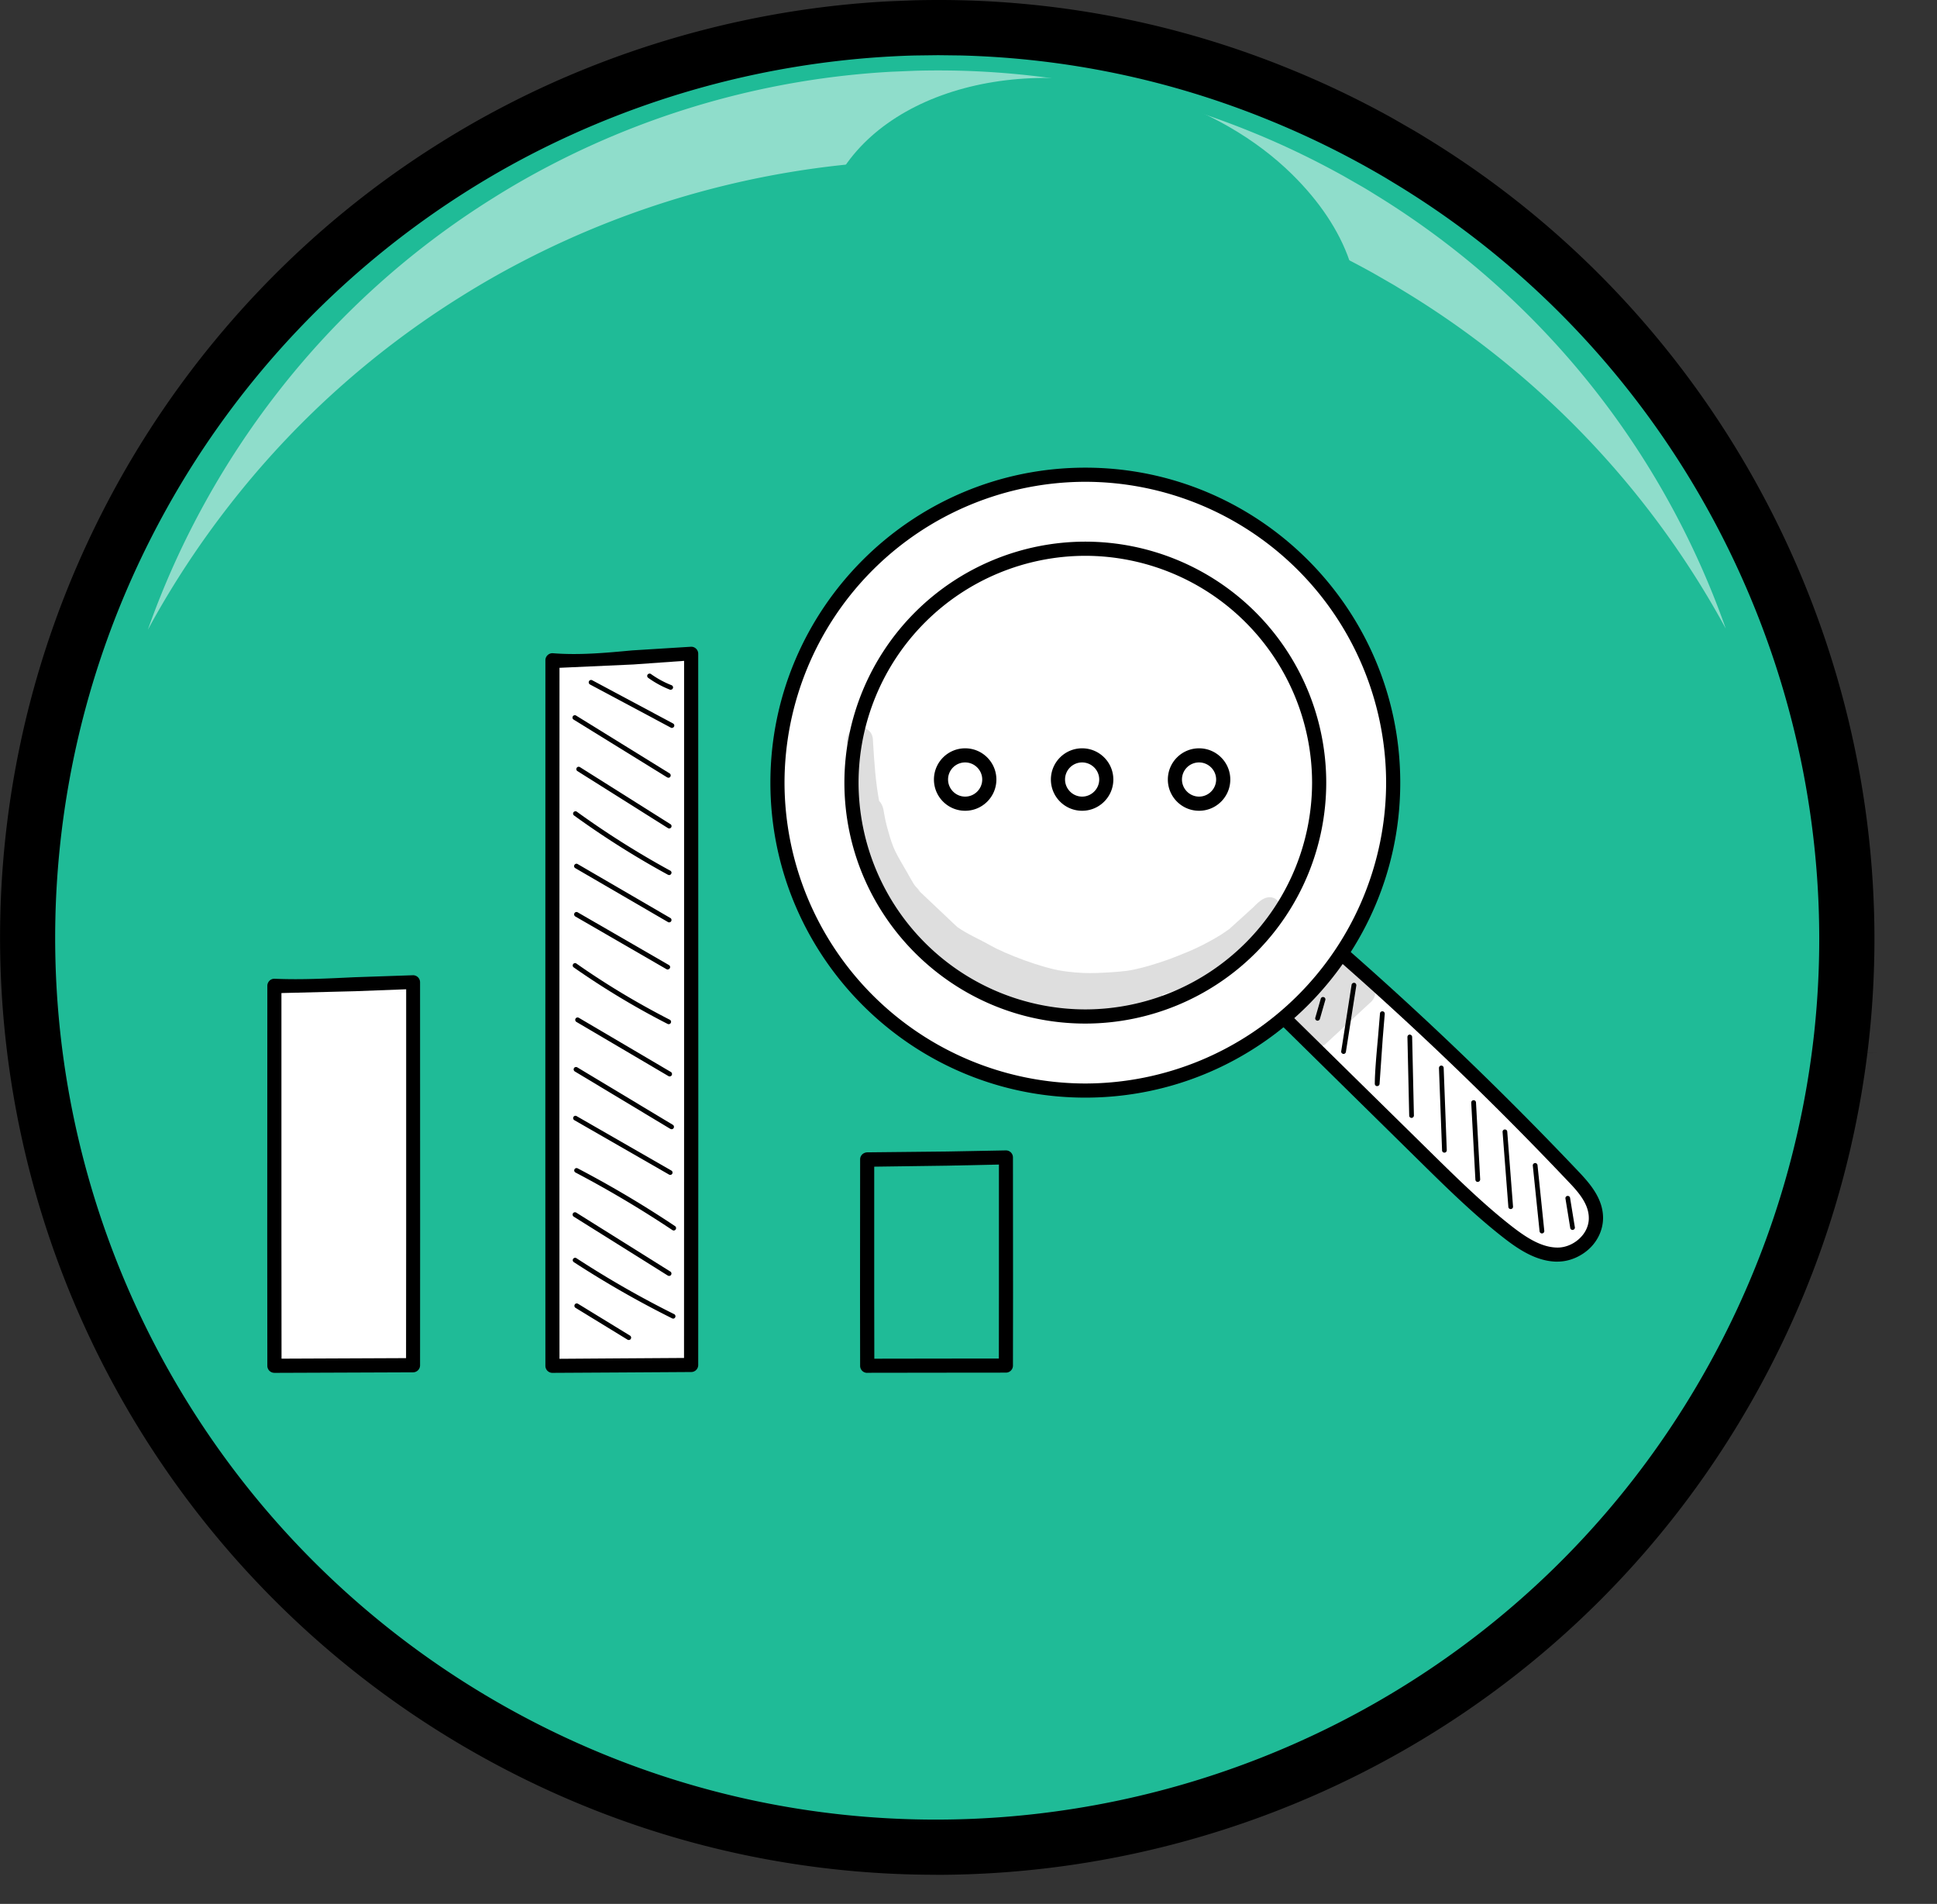 <?xml version="1.0" encoding="UTF-8"?>
<svg xmlns="http://www.w3.org/2000/svg" xmlns:v="https://vecta.io/nano" width="58" height="57" fill="none">
  <rect width="100%" height="100%" fill="#333333" stroke="none"/>
  <g opacity=".2">
    <path d="M53.725 31.398l.718.069-.718-.069z" fill="#000"></path>
  </g>
  <g opacity=".2">
    <path d="M56.22 31.519a19.73 19.73 0 0 1-1.776-.053l1.776.053z" fill="#000"></path>
  </g>
  <g opacity=".2">
    <path d="M56.228 31.52l1.147-.044-1.147.044z" fill="#000"></path>
  </g>
  <use href="#B" fill="#99a4c4"></use>
  <use href="#B" fill="#1fbb97"></use>
  <g opacity=".5">
    <path d="M51.672 18.813c-1.401-2.577-3.236-4.944-5.467-6.979a26.77 26.77 0 0 0-4.094-3.074l-.368-.224-.622-.358a26.76 26.76 0 0 0-2.976-1.423c-3.048-1.241-6.226-1.88-9.383-1.96a27.08 27.08 0 0 0-1.394.002l-.701.028-.102.006c-3.805.213-7.527 1.235-10.908 2.989a25.78 25.78 0 0 0-1.847 1.054 26.63 26.63 0 0 0-6.963 6.28 26.96 26.96 0 0 0-2.295 3.471l-.124.226c.463-1.31 1.04-2.599 1.738-3.854a25.28 25.28 0 0 1 2.136-3.233 24.81 24.81 0 0 1 6.486-5.848c.56-.352 1.135-.679 1.719-.982 3.149-1.634 6.616-2.586 10.16-2.785.033-.001.063-.004.095-.004l.652-.027c.433-.012.865-.012 1.299-.002a24.83 24.83 0 0 1 8.74 1.825c.939.379 1.865.823 2.772 1.326l.58.332a11.6 11.6 0 0 1 .344.209c1.382.845 2.654 1.807 3.812 2.863 3.092 2.82 5.364 6.323 6.712 10.141h.001z" fill="#fff"></path>
  </g>
  <path d="M14.849 38.98c-1.281.675-2.282 1.659-2.841 2.916-1.013 2.277-.295 4.794 1.558 7.009 1.216 1.453 2.942 2.72 5.039 3.57 5.293 2.145 10.945.827 12.623-2.944.625-1.403.61-2.949.074-4.446-.905-2.528-3.348-4.786-6.672-6.132m13.808-25.834c.956-.629 1.667-1.48 2.01-2.511.622-1.869-.136-3.793-1.763-5.393-1.068-1.05-2.523-1.913-4.237-2.42-4.328-1.281-8.671.19-9.701 3.285-.383 1.152-.254 2.366.283 3.503.905 1.918 3 3.506 5.718 4.31m6.689-6.314c.146-1.827-2.083-3.496-4.98-3.728s-5.363 1.061-5.51 2.888 2.083 3.496 4.98 3.728 5.363-1.061 5.51-2.888z" fill="#1fbb97"></path>
  <path d="M28.018 56.127c-4.607 0-9.275-1.135-13.58-3.528A28.06 28.06 0 0 1 .455 23.047c.548-3.014 1.587-5.911 3.086-8.611 2.312-4.159 5.652-7.677 9.661-10.174a27.07 27.07 0 0 1 1.926-1.099C18.632 1.344 22.568.266 26.508.045l.114-.006.723-.029a29.32 29.32 0 0 1 1.451-.002 27.75 27.75 0 0 1 9.794 2.045c1.055.427 2.099.926 3.104 1.485l.653.375c.125.073.255.153.384.233 9.212 5.635 14.407 16.23 13.231 26.988-.119 1.089-.307 2.188-.558 3.27-.59 2.544-1.537 4.999-2.814 7.297-5.122 9.22-14.707 14.428-24.573 14.428h0zm.074-54.475l-.705.009a22.79 22.79 0 0 0-.687.028l-.112.006A26.67 26.67 0 0 0 15.887 4.63a25.63 25.63 0 0 0-1.811 1.034 26.42 26.42 0 0 0-9.092 9.575c-1.411 2.541-2.388 5.268-2.904 8.104C.055 34.478 5.343 45.655 15.24 51.156c12.727 7.073 28.835 2.471 35.906-10.258 1.202-2.163 2.094-4.473 2.648-6.867a26.41 26.41 0 0 0 .525-3.076c1.107-10.125-3.782-20.096-12.455-25.402l-.359-.218c-.208-.124-.412-.239-.617-.354a26.43 26.43 0 0 0-2.92-1.397c-2.941-1.197-6.041-1.844-9.214-1.924l-.664-.008h.001z" fill="#000"></path>
  <path d="M12.368 40.875V29.408l-4.152.105v11.374l4.152-.012z" fill="#fff"></path>
  <path d="M8.216 41.1a.21.21 0 0 1-.211-.211l-.003-3.771.003-7.605c0-.058.025-.113.065-.153a.21.21 0 0 1 .155-.058c.792.035 1.6-.008 2.382-.045l1.76-.06a.21.21 0 0 1 .211.211l.002 7.447-.002 4.019a.21.21 0 0 1-.211.211l-2.071.008-2.081.008zm.211-11.366v7.384l.003 3.558 1.868-.008 1.861-.008.003-3.809v-7.234l-1.527.058-2.204.055-.003.003z" fill="#000"></path>
  <path d="M20.695 40.863V19.57c-1.379 0-2.763.308-4.152.196v21.122l4.152-.025z" fill="#fff"></path>
  <path d="M16.542 41.101a.21.21 0 0 1-.211-.211l-.002-7.001.002-14.122c0-.06.025-.115.068-.155a.21.21 0 0 1 .16-.055c.785.063 1.587-.012 2.367-.085l1.77-.11a.21.21 0 0 1 .211.211L20.91 33.4l-.003 7.465a.21.21 0 0 1-.211.211l-2.069.013-2.084.012h-.002zm.211-21.107l-.003 13.896.003 6.79 1.868-.013 1.861-.012.002-7.254V19.785l-1.517.108-2.212.1h-.002z" fill="#000"></path>
  <path d="M30.119 40.881v-6.228l-4.152.058v6.178l4.152-.008z" fill="#1fbb97"></path>
  <path d="M25.966 41.101a.21.21 0 0 1-.211-.211l-.003-2.048.003-4.132c0-.058.023-.11.065-.151a.23.23 0 0 1 .153-.06l2.392-.025 1.755-.033a.21.21 0 0 1 .211.211l.003 4.047-.003 2.184a.21.21 0 0 1-.211.211l-2.071.002-2.081.003-.002.003zm.211-6.176v3.914l.003 1.838 1.868-.003 1.861-.002.002-1.973v-3.834l-1.532.033-2.199.03-.003-.002z" fill="#000"></path>
  <path d="M38.265 30.294l4.433 4.363 2.415 2.204c.459.359.97.7 1.527.7s1.151-.471 1.146-1.101c-.002-.491-.343-.888-.662-1.224a104.23 104.23 0 0 0-7.367-7.048l-1.494 2.109.002-.002z" fill="#fff"></path>
  <path d="M46.641 37.772c-.622 0-1.166-.358-1.657-.745-.86-.675-1.66-1.459-2.432-2.219l-4.433-4.363a.21.21 0 0 1-.02-.278l1.484-2.096c.035-.05.088-.085.148-.093s.12.008.168.048c2.55 2.209 5.032 4.586 7.382 7.063.346.366.715.802.72 1.367 0 .328-.133.647-.376.893-.263.263-.629.421-.98.421l-.002.003zm-8.096-7.497l4.303 4.232c.765.752 1.555 1.529 2.397 2.189.434.339.903.654 1.397.654.241 0 .496-.11.679-.296.166-.166.256-.376.253-.592-.002-.411-.298-.76-.604-1.078-2.284-2.41-4.696-4.724-7.174-6.88-.391.572-.795 1.158-1.254 1.773l.002-.002z" fill="#000"></path>
  <path d="M32.499 14.213a9.22 9.22 0 0 0-9.217 9.217 9.22 9.22 0 0 0 9.217 9.217 9.22 9.22 0 0 0 9.217-9.217 9.22 9.22 0 0 0-9.217-9.217zm0 16.22a7 7 0 1 1 0-14.001 7 7 0 1 1 0 14.001zm0 0a7 7 0 1 1 0-14.001 7 7 0 1 1 0 14.001z" fill="#fff"></path>
  <path d="M32.498 32.861c-5.2 0-9.43-4.23-9.43-9.43s4.23-9.43 9.43-9.43 9.43 4.23 9.43 9.43-4.23 9.43-9.43 9.43zm0-18.437a9.02 9.02 0 0 0-9.007 9.007 9.02 9.02 0 0 0 9.007 9.007 9.02 9.02 0 0 0 9.007-9.007 9.02 9.02 0 0 0-9.007-9.007zm0 16.22c-3.977 0-7.214-3.235-7.214-7.214a7.22 7.22 0 0 1 7.214-7.214 7.22 7.22 0 0 1 7.214 7.214 7.22 7.22 0 0 1-7.214 7.214zm-6.79-7.214a6.8 6.8 0 0 0 6.79 6.79 6.8 6.8 0 0 0 6.79-6.79 6.8 6.8 0 0 0-6.79-6.79 6.8 6.8 0 0 0-6.79 6.79z" fill="#000"></path>
  <use href="#C" fill="#fff"></use>
  <use href="#D" fill="#000"></use>
  <use href="#C" x="3.502" fill="#fff"></use>
  <path d="M32.402 24.273c-.516 0-.935-.419-.935-.935s.419-.935.935-.935.935.419.935.935-.419.935-.935.935zm0-1.447a.51.51 0 0 0-.511.511c0 .281.231.512.511.512s.512-.231.512-.512-.231-.511-.512-.511z" fill="#000"></path>
  <path d="M35.183 23.339c0-.399.324-.722.722-.722s.722.323.722.722-.323.722-.722.722-.722-.323-.722-.722z" fill="#fff"></path>
  <g fill="#000">
    <use href="#D" x="7.004"></use>
    <path d="M39.453 30.558s-.013 0-.02-.003c-.038-.01-.06-.05-.048-.088l.163-.567c.01-.038.05-.06.088-.048a.07.07 0 0 1 .048.088l-.163.567c-.01.03-.038.05-.068.05zm.777.995c-.048-.005-.075-.04-.07-.08l.311-1.991c.008-.038.045-.063.083-.058s.063.043.058.083l-.311 1.983c-.005.035-.035.063-.07.063zm1.006.964a.07.07 0 0 1-.07-.07c0-.331.05-.89.095-1.382l.06-.72c0-.038.033-.07.075-.068s.068.035.068.075l-.06.727-.095 1.366a.07.07 0 0 1-.07.07h-.002zm1.03.951c-.038 0-.07-.03-.07-.068l-.053-2.354c0-.04.03-.07.068-.073.04.005.07.03.073.068l.053 2.354c0 .04-.03.07-.068.073h-.002zm.984 1.04c-.038 0-.07-.03-.07-.068l-.093-2.465c0-.038.03-.073.068-.073s.073.03.073.068l.093 2.465c0 .04-.03.073-.068.073h-.003zm.998.877c-.038 0-.068-.03-.07-.068l-.125-2.304c0-.04.028-.073.068-.075s.073.028.075.068l.125 2.302c0 .04-.028.073-.068.075h-.005v.002zm.987.812c-.038 0-.068-.028-.07-.065l-.173-2.242c-.002-.04.025-.073.065-.075s.073.025.075.065l.173 2.242a.07.07 0 0 1-.065.075h-.005zm.935.73c-.035 0-.065-.028-.07-.063l-.203-1.966c-.005-.038.025-.073.063-.078s.073.025.078.063l.203 1.966c.005.038-.025.073-.063.078h-.008zm.918-.105a.07.07 0 0 1-.07-.06l-.143-.878c-.008-.038.02-.075.058-.08s.075.02.08.058l.143.878c.008.038-.02.075-.058.08l-.01.003zm-28.26 3.295a.07.07 0 0 1-.038-.01l-1.557-.953c-.033-.02-.043-.063-.023-.098s.065-.043.098-.023l1.557.953c.033.02.043.063.023.098-.013.023-.038.033-.06.033zm1.328-.641s-.023 0-.033-.008a29.66 29.66 0 0 1-2.941-1.682c-.033-.023-.043-.065-.02-.098s.065-.043.098-.02a29.11 29.11 0 0 0 2.926 1.675c.035.017.05.06.032.095-.012.025-.038.04-.063.04v-.002z"></path>
    <path d="M20.035 38.199c-.013 0-.025-.003-.038-.01l-2.818-1.765c-.033-.02-.043-.065-.023-.098s.065-.043.098-.023l2.818 1.765c.033.02.043.065.023.098-.013.023-.038.033-.06.033zm.138-1.36c-.013 0-.027-.005-.04-.013a32.46 32.46 0 0 0-2.901-1.723.07.07 0 1 1 .065-.125c.998.522 1.978 1.103 2.916 1.73.033.023.04.065.02.098-.012.02-.035.033-.058.033h-.002z"></path>
    <path d="M20.069 35.175s-.025-.003-.035-.01l-2.838-1.63a.07.07 0 0 1-.025-.095c.02-.035.063-.045.095-.025l2.838 1.63c.033.02.045.063.025.095-.013.023-.038.035-.06.035zm.042-1.368s-.025-.003-.038-.01l-2.861-1.72c-.033-.02-.045-.063-.025-.098s.063-.043.098-.025l2.861 1.72c.033.02.045.063.025.098-.013.023-.038.035-.06.035zm-.061-1.581s-.025-.002-.035-.01l-2.756-1.622c-.033-.02-.045-.063-.025-.098s.063-.045.098-.025l2.756 1.622c.033.02.045.063.025.098-.013.023-.038.035-.06.035h-.003zm-.025-1.564s-.023 0-.033-.007a23.73 23.73 0 0 1-2.813-1.693c-.033-.023-.04-.065-.017-.098s.068-.04.098-.017c.888.624 1.831 1.188 2.796 1.682a.07.07 0 0 1 .03.095c-.013.025-.038.038-.063.038h.003zm-.031-1.635s-.023-.003-.035-.01l-2.733-1.58c-.032-.02-.045-.063-.025-.098s.065-.045.098-.025l2.73 1.577c.035.02.048.063.028.095-.012.023-.038.038-.063.038v.003zm.042-1.413s-.023 0-.032-.008l-2.781-1.617c-.033-.02-.043-.065-.02-.098s.065-.043.098-.02l2.768 1.61c.035.017.048.06.03.095-.012.025-.038.038-.063.038zm-.001-1.417s-.023-.003-.033-.008a26.02 26.02 0 0 1-2.813-1.775c-.032-.023-.038-.068-.015-.098s.068-.038.098-.015a26.12 26.12 0 0 0 2.798 1.765c.035.018.048.063.027.095-.012.023-.038.038-.063.038v-.003zm.004-1.393s-.025-.003-.035-.01l-2.716-1.71c-.033-.023-.04-.065-.018-.098s.065-.04.098-.018l2.706 1.705a.07.07 0 0 1 .025.095c-.013.023-.038.035-.06.035zm-.029-1.522s-.025-.002-.035-.01l-2.801-1.73c-.033-.02-.043-.065-.02-.098s.065-.043.098-.02l2.796 1.728c.033.02.045.063.025.098-.012.023-.038.035-.06.035l-.003-.003z"></path>
    <path d="M20.12 21.794s-.02 0-.03-.008l-2.427-1.296c-.033-.02-.045-.063-.025-.098s.063-.045.098-.025l2.415 1.291c.035.018.05.058.033.093-.012.025-.038.04-.063.04v.003zm-.033-1.141s-.018 0-.025-.005c-.231-.09-.449-.208-.652-.354-.033-.023-.04-.068-.018-.098s.068-.04.098-.018c.193.138.401.251.619.336.035.015.055.055.04.09a.07.07 0 0 1-.065.045l.003.002z"></path>
  </g>
  <g opacity=".13">
    <path d="M38.209 26.918c-.268-.16-.494.05-.672.236l-.725.657-.236.163c-.557.341-.92.489-1.284.634-.143.063-.985.379-1.547.456-.298.038-.599.053-.903.065-.293.013-.587-.005-.878-.04l-.055-.008-.075-.01c-.637-.09-1.74-.517-2.179-.767-.328-.188-.684-.333-.995-.554l-1.196-1.131.098.075c-.223-.233-.168-.17-.404-.582-.334-.579-.409-.672-.569-1.254-.05-.17-.088-.343-.118-.516-.017-.133-.053-.271-.148-.364-.105-.577-.14-1.076-.185-1.818-.008-.512-.77-.512-.78 0 .093 1.118.118 1.717.356 2.791.013.095.043.171.085.233.186.66.444 1.138.81 1.861.256.376.296.364.684.805l.677.7c-.083.188-.048.434.168.554.512.288.975.667 1.529.873 1.061.404 2.229.577 3.352.384l1.286-.228c.168-.055.371-.08.464-.248.023-.035.035-.07.045-.108.567-.165 1.116-.394 1.627-.697.542-.318 1.011-.737 1.459-1.169.15-.163.366-.286.464-.489.09-.178 0-.406-.166-.504h.008z" fill="#000"></path>
  </g>
  <g opacity=".13">
    <path d="M40.903 29.322a.47.47 0 0 0-.015-.203c-.135-.474-.74-.471-.94-.118-.196.231-.421.431-.659.617-.148.123-.175.148-.537.386-.113.068-.201.178-.236.306-.1.326.175.632.481.647.013.323.456.549.717.276l1.346-1.244c.241-.251.085-.574-.16-.665l.002-.003z" fill="#000"></path>
  </g>
  <defs>
    <path id="B" d="M55.14 31.044a27.06 27.06 0 0 1-.541 3.173c-.562 2.419-1.464 4.801-2.731 7.081-7.305 13.15-23.883 17.886-37.029 10.579C4.371 46.059-.763 34.359 1.267 23.195a27.24 27.24 0 0 1 2.996-8.358c.694-1.248 1.472-2.421 2.323-3.515 1.996-2.57 4.393-4.703 7.052-6.359a26 26 0 0 1 1.87-1.067A27.31 27.31 0 0 1 26.554.869c.035-.001.069-.004.102-.005.236-.013.471-.023.709-.028a27.75 27.75 0 0 1 1.411-.002c3.197.081 6.415.728 9.502 1.984a27.25 27.25 0 0 1 3.013 1.441l.63.363a12.3 12.3 0 0 1 .373.226c1.503.919 2.886 1.964 4.145 3.113 6.465 5.897 9.635 14.541 8.7 23.083l-.001-.001z"></path>
    <path id="C" d="M28.179 23.339a.72.72 0 1 1 1.444 0 .72.72 0 1 1-1.444 0z"></path>
    <path id="D" d="M28.9 24.273c-.517 0-.935-.419-.935-.935s.419-.935.935-.935.935.419.935.935-.419.935-.935.935zm0-1.447a.51.51 0 0 0-.512.511c0 .281.231.512.512.512s.511-.231.511-.512-.231-.511-.511-.511z"></path>
  </defs>
</svg>
